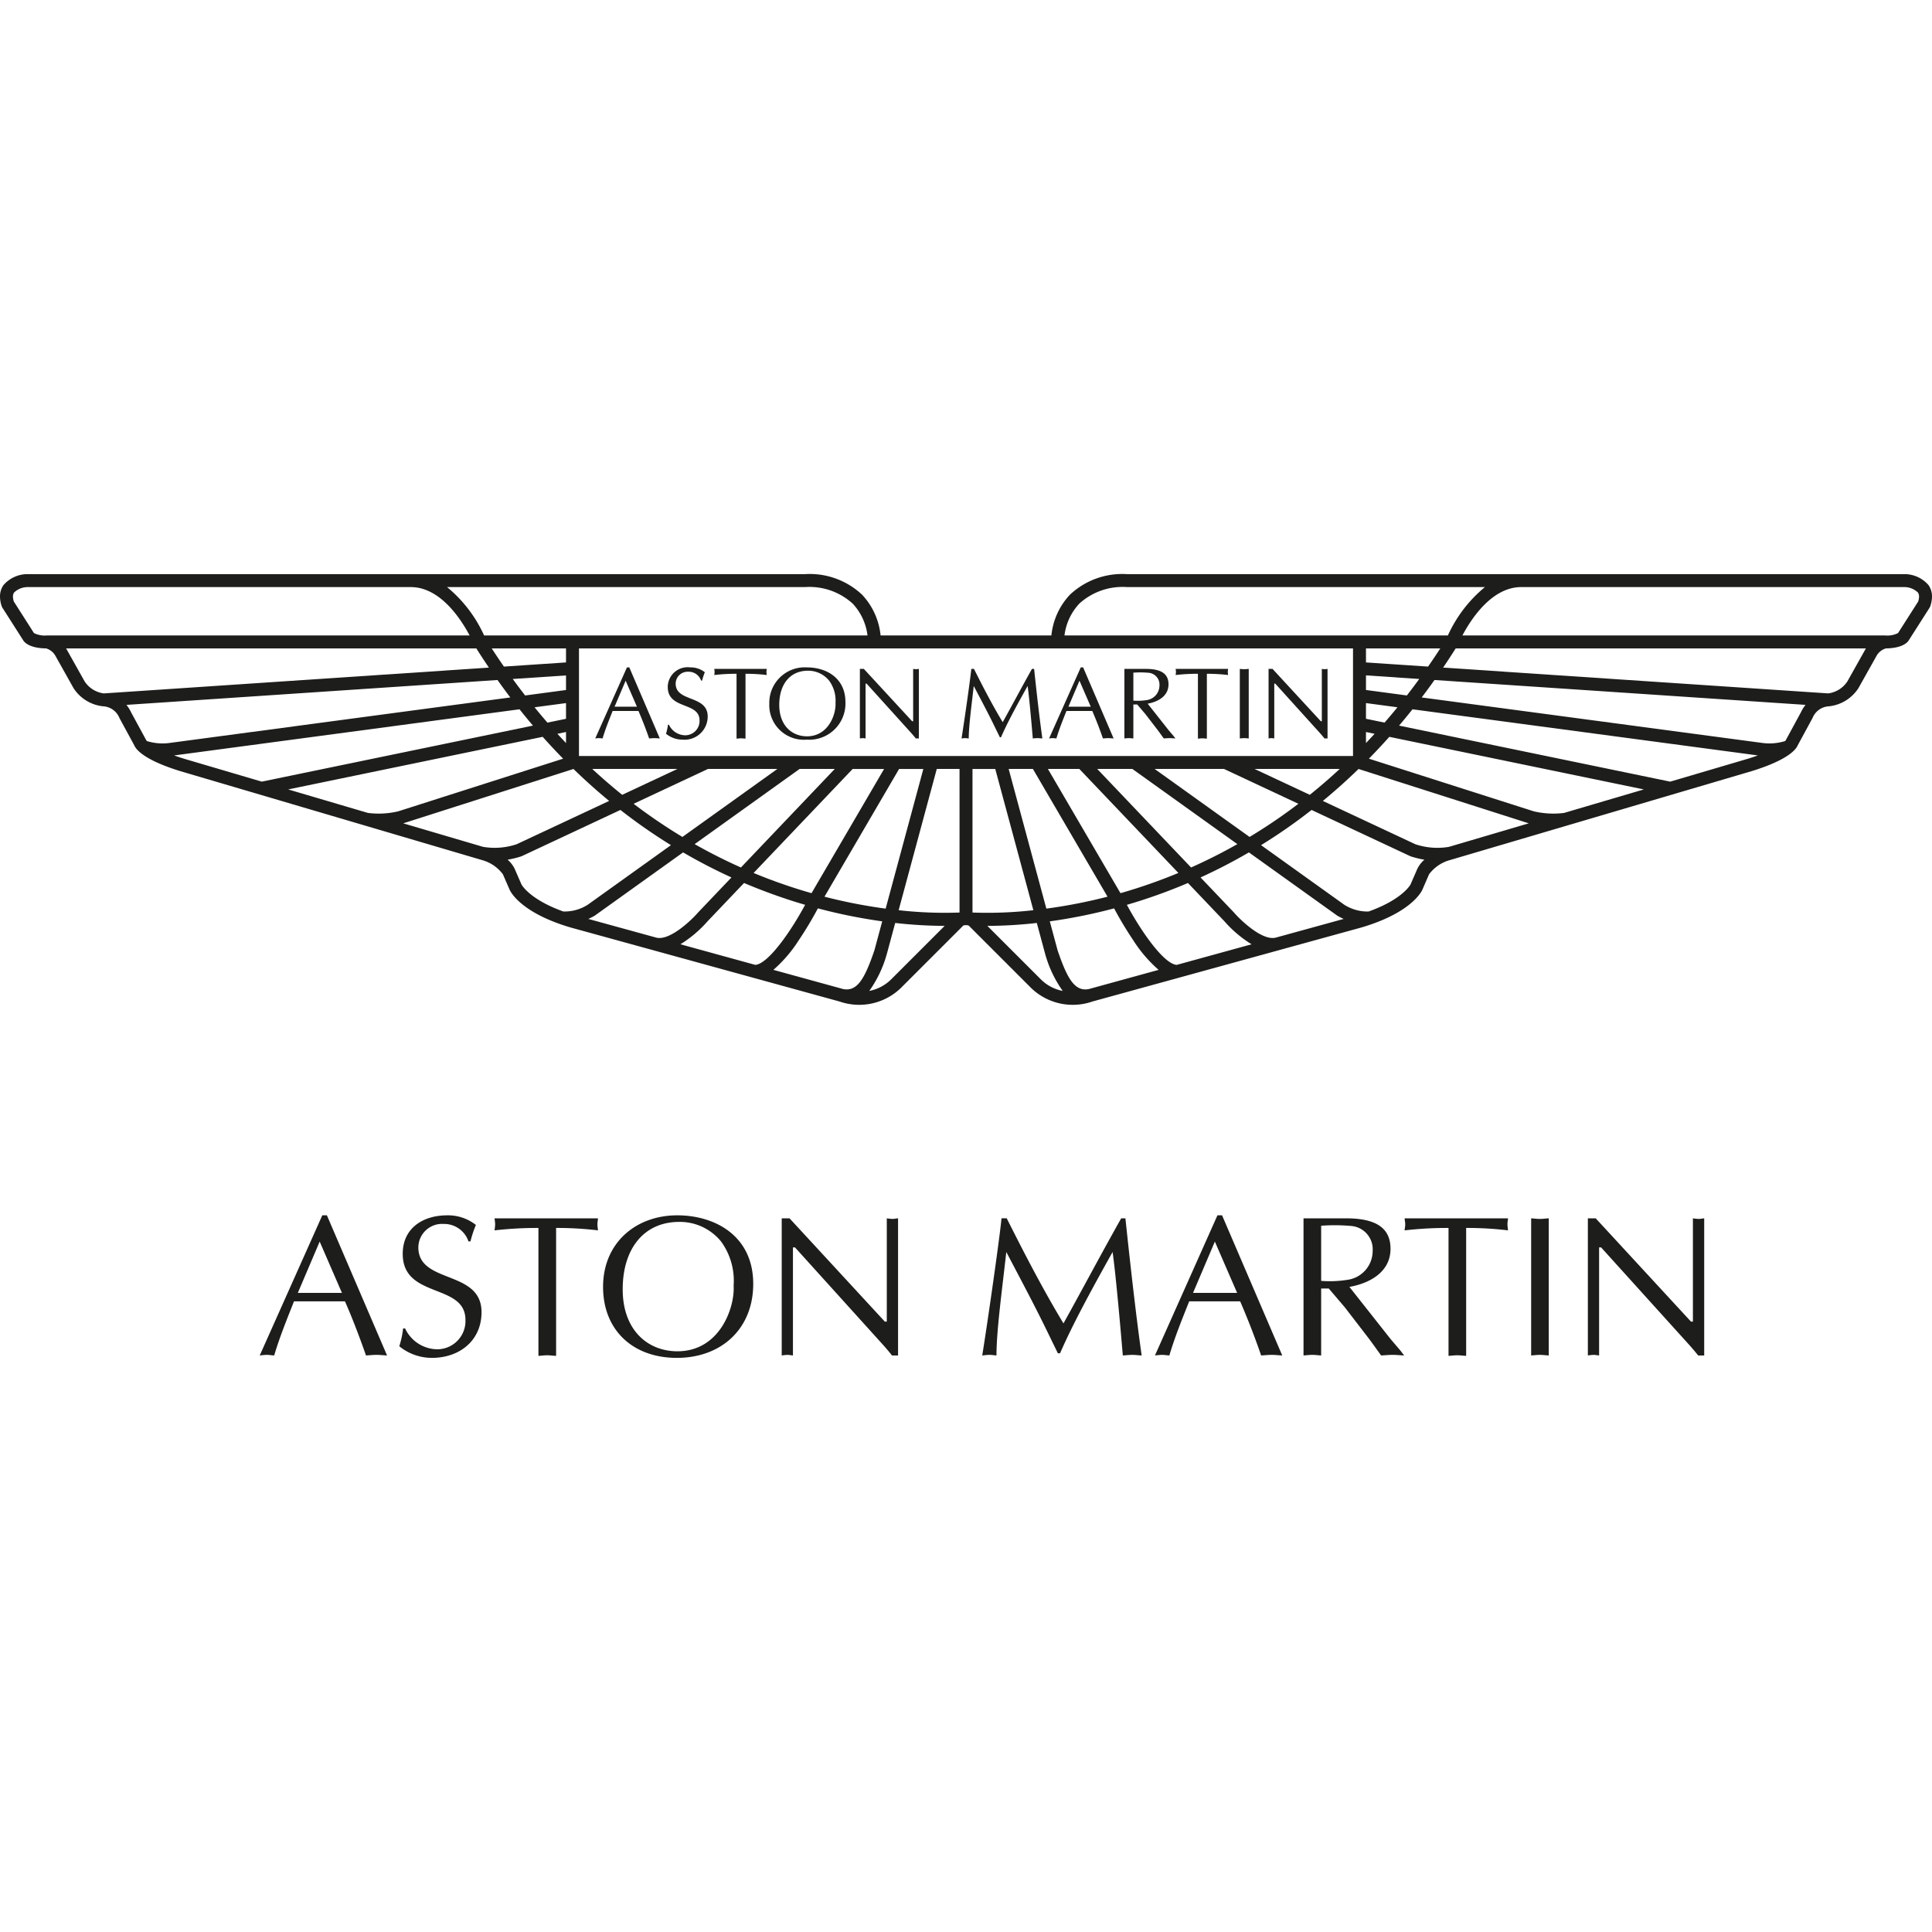 <svg xmlns="http://www.w3.org/2000/svg" viewBox="0 0 192 192"><g fill="#1d1d1b"><path d="M38.465 134.705c-.379-.02-.696-.06-1.037-.06-.378 0-.717.04-1.055.06-.578-1.653-1.294-3.566-2.092-5.38h-5.062c-.695 1.755-1.414 3.508-1.972 5.38-.28-.02-.499-.06-.738-.06-.26 0-.48.04-.698.06l6.218-13.927h.458zm-6.696-11.318l-2.172 5.1h4.385zM40.258 132.017a3.57 3.57 0 0 0 3.23 2.073 2.81 2.81 0 0 0 2.769-2.91c0-3.707-6.235-2.073-6.235-6.575 0-2.573 2.032-3.827 4.422-3.827a4.478 4.478 0 0 1 2.85.955 11.379 11.379 0 0 0-.54 1.634h-.197a2.554 2.554 0 0 0-2.47-1.733 2.356 2.356 0 0 0-2.512 2.33c0 3.668 6.279 2.194 6.279 6.436 0 2.852-2.213 4.544-4.924 4.544a5.133 5.133 0 0 1-3.249-1.154 9.31 9.31 0 0 0 .38-1.772zM55.265 134.746c-.317-.018-.597-.06-.878-.06-.296 0-.595.042-.878.06v-12.713a36.677 36.677 0 0 0-4.36.24c.019-.2.056-.4.056-.6 0-.2-.037-.377-.056-.597h10.278c-.015.22-.056.398-.056.598 0 .198.04.4.056.598a34.183 34.183 0 0 0-4.162-.24zM59.932 127.891c0-4.365 3.247-7.113 7.373-7.113 3.747 0 7.55 2.03 7.55 6.814 0 4.443-3.145 7.352-7.591 7.352-4.403 0-7.332-2.789-7.332-7.053m11.718-4.524a5.28 5.28 0 0 0-4.147-1.936c-3.505 0-5.62 2.655-5.62 6.698 0 4.046 2.473 6.16 5.441 6.16 4.208 0 5.72-4.345 5.583-6.537a6.605 6.605 0 0 0-1.257-4.385M89.248 134.705h-.602a23.608 23.608 0 0 0-1.034-1.216l-8.608-9.525h-.202v10.741c-.198-.02-.379-.06-.556-.06a4.876 4.876 0 0 0-.56.06v-13.63h.778l9.467 10.262h.197v-10.261a5.345 5.345 0 0 0 .561.061c.176 0 .357-.044.559-.061zM111.842 121.076c.52 4.922 1.077 9.824 1.615 13.63-.358-.02-.637-.06-.935-.06-.317 0-.637.04-.937.06-.34-4.004-.736-8.309-1.016-10.283-2.311 4.127-4.024 7.314-5.222 10.066h-.216l-1.099-2.255c-1.277-2.63-2.67-5.22-4.026-7.811-.436 3.886-.977 7.834-.977 10.282-.256-.02-.478-.06-.694-.06-.263 0-.48.04-.721.06.518-3.206 1.714-11.537 1.916-13.63h.517c1.594 3.168 3.507 6.916 5.64 10.443 1.894-3.409 3.726-6.876 5.736-10.442zM127.428 134.705c-.38-.02-.698-.06-1.037-.06-.377 0-.72.04-1.06.06a75.06 75.06 0 0 0-2.086-5.38h-5.064c-.697 1.755-1.416 3.508-1.972 5.38-.278-.02-.5-.06-.738-.06a6.784 6.784 0 0 0-.693.06l6.21-13.927h.46zm-6.696-11.318l-2.17 5.1h4.383zM129.542 121.076h4.224c3.07 0 4.422 1.017 4.422 3.03 0 2.31-2.071 3.427-4.084 3.785l4.105 5.2.955 1.117.38.497c-.416-.02-.78-.06-1.156-.06-.379 0-.777.04-1.135.06-.442-.615-.841-1.177-1.257-1.732l-2.348-3.05-1.596-1.872h-.757v6.654c-.318-.02-.597-.06-.88-.06-.298 0-.595.04-.873.06zm1.753 6.217a11.115 11.115 0 0 0 2.57-.1 2.896 2.896 0 0 0 2.547-2.85 2.328 2.328 0 0 0-2.189-2.512 18.249 18.249 0 0 0-2.928-.019zM145.705 134.746c-.32-.018-.598-.06-.877-.06-.3 0-.598.042-.875.06v-12.713a36.762 36.762 0 0 0-4.367.24c.019-.2.063-.4.063-.6 0-.2-.044-.377-.063-.597h10.281c-.021.22-.058.398-.058.598a5.727 5.727 0 0 0 .058.598 34.185 34.185 0 0 0-4.162-.24zM152.164 121.076c.275.017.577.061.874.061.278 0 .556-.044.877-.061v13.63c-.32-.02-.599-.06-.877-.06-.297 0-.6.04-.874.06zM169.361 134.705h-.6a23.89 23.89 0 0 0-1.036-1.216l-8.61-9.525h-.198v10.741c-.2-.02-.377-.06-.557-.06a4.94 4.94 0 0 0-.56.06v-13.63h.779l9.466 10.262h.195v-10.261a5.45 5.45 0 0 0 .561.061c.182 0 .358-.044.56-.061z"/><g><path d="M191.662 58.157a3.158 3.158 0 0 0-2.347-1.101h-77.322a7.59 7.59 0 0 0-5.668 2.048 6.918 6.918 0 0 0-1.838 4.047H87.512a6.917 6.917 0 0 0-1.836-4.047 7.595 7.595 0 0 0-5.67-2.048H2.685a3.161 3.161 0 0 0-2.348 1.101A1.97 1.97 0 0 0 0 59.291a2.955 2.955 0 0 0 .18.98.639.639 0 0 0 .066.133l2.08 3.26c.121.184.626.752 2.253.773a1.58 1.58 0 0 1 .899.686L7.3 68.371l.02.034a3.991 3.991 0 0 0 2.976 1.792h.028a1.856 1.856 0 0 1 1.538 1.138l.027.057 1.445 2.66a1.393 1.393 0 0 0 .178.301 1.202 1.202 0 0 0 .151.178c.498.53 1.635 1.292 4.227 2.096l7.91 2.33.006.002 22.228 6.552a3.855 3.855 0 0 1 1.946 1.378l.665 1.53c.108.24 1.166 2.316 6.068 3.756l8.144 2.241 18.576 5.113a5.955 5.955 0 0 0 6.074-1.325l6.109-6.108a1.053 1.053 0 0 0 .082-.102l-.026.035a.333.333 0 0 1 .173-.08l.154-.011.153.012a.333.333 0 0 1 .173.08l-.025-.036a1.147 1.147 0 0 0 .083.102l6.108 6.108a5.954 5.954 0 0 0 6.074 1.325l18.575-5.112.002-.001 8.131-2.238a21.274 21.274 0 0 0 1.223-.399c3.87-1.4 4.758-3.141 4.853-3.352l.669-1.54a3.861 3.861 0 0 1 1.946-1.376l22.228-6.552.006-.001 7.9-2.329c2.597-.805 3.735-1.565 4.235-2.096a1.116 1.116 0 0 0 .153-.181 1.348 1.348 0 0 0 .178-.3l1.445-2.66c.008-.017.02-.039.028-.058a1.855 1.855 0 0 1 1.536-1.136h.017l.012-.001a3.985 3.985 0 0 0 2.975-1.792.358.358 0 0 0 .021-.034l1.822-3.248a1.582 1.582 0 0 1 .9-.686c1.626-.02 2.132-.59 2.248-.766l2.085-3.267a.639.639 0 0 0 .065-.134 2.955 2.955 0 0 0 .181-.979 1.964 1.964 0 0 0-.338-1.134zm-84.406 1.836a6.377 6.377 0 0 1 4.737-1.65h35.577a13.366 13.366 0 0 0-3.68 4.807h-38.103a5.63 5.63 0 0 1 1.469-3.157zm28.493 11.438v-1.56l3.128.418q-.632.775-1.281 1.523zm.857 1.492q-.423.465-.857.92v-1.097zm-.857-4.35V67.12l5.295.355q-.606.833-1.232 1.639l-4.063-.543zm0-2.742v-1.393h7.383q-.595.918-1.212 1.807zm-55.743-7.488a6.378 6.378 0 0 1 4.738 1.65 5.623 5.623 0 0 1 1.468 3.158H48.11a13.371 13.371 0 0 0-3.681-4.807zm-25.602 13.47q-.65-.748-1.281-1.524l3.127-.417v1.56zm1.846.933v1.097q-.432-.455-.856-.92zm-4.062-3.631q-.626-.805-1.232-1.639l5.294-.355v1.451l-4.062.543zm-2.109-2.87q-.616-.89-1.212-1.807h7.383v1.393zM4.666 63.15a2.397 2.397 0 0 1-1.292-.236c-.228-.36-1.716-2.69-1.994-3.126a1.655 1.655 0 0 1-.093-.495.705.705 0 0 1 .11-.405 1.94 1.94 0 0 1 1.326-.544h38.1c2.939 0 5 3.206 5.845 4.807zm5.648 5.76a2.695 2.695 0 0 1-1.903-1.192l-1.818-3.24-.01-.016-.015-.024h40.77q.612.97 1.248 1.907zm4.295 4.74a.76.76 0 0 1-.096-.118l.014.038a.865.865 0 0 0-.04-.096L13.033 70.8a3.712 3.712 0 0 0-.467-.75l36.876-2.472q.625.88 1.272 1.734c-11.162 1.49-33.76 4.51-33.787 4.512a5.31 5.31 0 0 1-2.32-.174zm3.655 1.744c-.352-.109-.67-.216-.96-.32l34.326-4.586q.656.826 1.332 1.623l-26.945 5.568zm18.293 5.392l-7.918-2.334 25.293-5.227q.994 1.116 2.03 2.172l-16.38 5.23a8.433 8.433 0 0 1-3.025.159zm11.448 3.373l-7.932-2.337L56.99 76.42q1.721 1.672 3.547 3.176L51.342 83.9a6.884 6.884 0 0 1-3.337.258zm32.643 4.604q-.758-.217-1.537-.464-2.145-.683-4.219-1.545l9.844-10.335h3.124zm8.702-12.344h2.411l-3.746 13.88a51.893 51.893 0 0 1-6.079-1.187l7.414-12.693zM73.632 86.21q-2.352-1.049-4.598-2.322l10.43-7.47h3.494zm-5.814-3.036q-2.161-1.303-4.21-2.814-.321-.238-.64-.482l7.39-3.46h6.895l-9.435 6.756zm-5.985-4.186q-1.522-1.225-2.974-2.57h8.463l-5.49 2.57zm-5.854 11.594c-3.359-1.208-4.136-2.65-4.158-2.693l-.66-1.516a2.789 2.789 0 0 0-.717-.937 9.919 9.919 0 0 0 1.337-.324.628.628 0 0 0 .07-.028l9.806-4.592q.604.473 1.219.928 1.854 1.368 3.803 2.57l-8.271 5.923a4.272 4.272 0 0 1-2.43.669zm9.22 2.592l-6.73-1.852c.28-.128.492-.243.593-.3a.55.55 0 0 0 .06-.038l8.762-6.274q2.344 1.365 4.807 2.489l-3.309 3.473-.02.023c-.658.76-2.832 2.845-4.163 2.479zm9.864 2.715l-7.444-2.049a11.849 11.849 0 0 0 2.704-2.29c.006-.005 1.545-1.62 3.62-3.8q2.372 1.008 4.836 1.794.624.198 1.234.375c-1.409 2.623-3.654 5.862-4.95 5.97zm8.71 2.396l-6.915-1.902a13.604 13.604 0 0 0 2.537-2.965 35.884 35.884 0 0 0 1.886-3.146 53.331 53.331 0 0 0 6.393 1.29l-.78 2.892c-.949 2.775-1.694 4.131-3.12 3.831zm4.824-.992a4.228 4.228 0 0 1-2.209 1.184 11.713 11.713 0 0 0 1.73-3.625.565.565 0 0 0 .013-.04l.833-3.09a44.624 44.624 0 0 0 4.915.29l-5.282 5.281zm6.76-6.607a40.634 40.634 0 0 1-6.05-.232l3.788-14.036h2.262zM57.538 75.13V64.438h76.923v10.693zm46.602 1.288h3.124l9.843 10.335q-2.071.86-4.218 1.545-.778.248-1.537.464zm5.924 12.693a51.897 51.897 0 0 1-6.079 1.187l-3.745-13.88h2.409l7.415 12.693zm-1.022-12.693h3.493l10.432 7.47q-2.245 1.274-4.6 2.322zm5.705 0h6.894l7.391 3.46q-.319.244-.641.482-2.044 1.512-4.21 2.814l-9.434-6.756zm9.93 0h8.464q-1.45 1.344-2.973 2.57l-5.49-2.57zM96.645 90.687V76.419h2.263l3.786 14.036a40.64 40.64 0 0 1-6.05.232zm6.759 6.607l-5.282-5.281a44.618 44.618 0 0 0 4.915-.29l.833 3.09a.714.714 0 0 0 .012.04 11.7 11.7 0 0 0 1.73 3.625 4.229 4.229 0 0 1-2.208-1.184zm4.824.992c-1.426.3-2.173-1.056-3.121-3.831l-.78-2.892a53.327 53.327 0 0 0 6.392-1.29 36.166 36.166 0 0 0 1.887 3.146 13.65 13.65 0 0 0 2.536 2.965l-6.914 1.902zm8.71-2.396c-1.296-.108-3.541-3.347-4.95-5.97.407-.119.817-.243 1.234-.375q2.464-.782 4.835-1.794l3.62 3.801a11.84 11.84 0 0 0 2.704 2.29l-7.444 2.048zm9.864-2.715c-1.331.366-3.506-1.719-4.162-2.479l-.02-.023-3.31-3.473q2.461-1.122 4.806-2.489l8.762 6.274a.593.593 0 0 0 .061.039c.1.056.313.17.592.299l-6.73 1.852zm14.038-6.802l-.66 1.517c-.022.043-.8 1.486-4.166 2.695a4.315 4.315 0 0 1-2.42-.671l-8.271-5.923q1.946-1.201 3.802-2.57.615-.455 1.218-.928l9.807 4.592c.024.01.047.02.07.028a9.922 9.922 0 0 0 1.337.324 2.78 2.78 0 0 0-.717.936zm3.155-2.214a6.88 6.88 0 0 1-3.335-.258l-9.197-4.305q1.825-1.504 3.548-3.176l16.916 5.402-7.932 2.337zm11.448-3.373a8.43 8.43 0 0 1-3.024-.16l-16.38-5.23q1.035-1.054 2.031-2.17l25.292 5.226-7.92 2.334zm18.285-5.39c.004 0-3.312.977-7.743 2.283l-26.946-5.568q.677-.797 1.333-1.623l34.323 4.585a22.92 22.92 0 0 1-.967.324zm5.239-4.596l-1.452 2.674a.847.847 0 0 0-.041.096l.015-.038a.794.794 0 0 1-.096.118 5.31 5.31 0 0 1-2.32.174l-33.787-4.512q.648-.853 1.273-1.734l36.875 2.471a3.67 3.67 0 0 0-.467.751zm6.45-6.338l-.009.016-1.818 3.24a2.698 2.698 0 0 1-1.903 1.191l-38.271-2.564q.635-.938 1.248-1.907h40.77zm5.204-4.674l-1.995 3.126a2.386 2.386 0 0 1-1.292.236h-42c.846-1.6 2.906-4.807 5.844-4.807h38.1a1.94 1.94 0 0 1 1.325.545.712.712 0 0 1 .111.405 1.67 1.67 0 0 1-.093.495z"/><path d="M65.57 73.385c-.192-.01-.353-.03-.526-.03-.19 0-.363.02-.534.03a38.421 38.421 0 0 0-1.06-2.728h-2.567c-.353.89-.716 1.779-1 2.728-.142-.01-.253-.03-.374-.03-.131 0-.243.02-.354.03l3.152-7.061h.232zm-3.394-5.738l-1.101 2.586h2.223zM66.479 72.022a1.81 1.81 0 0 0 1.638 1.05 1.424 1.424 0 0 0 1.403-1.475c0-1.879-3.16-1.05-3.16-3.333a1.98 1.98 0 0 1 2.241-1.94 2.27 2.27 0 0 1 1.445.484 5.86 5.86 0 0 0-.273.829h-.1a1.295 1.295 0 0 0-1.253-.88 1.194 1.194 0 0 0-1.273 1.182c0 1.86 3.183 1.112 3.183 3.263a2.302 2.302 0 0 1-2.496 2.304 2.6 2.6 0 0 1-1.647-.586 4.755 4.755 0 0 0 .192-.898zM74.087 73.405c-.16-.009-.303-.03-.445-.03-.15 0-.301.021-.445.03V66.96a18.56 18.56 0 0 0-2.21.122c.01-.101.028-.203.028-.304 0-.101-.019-.192-.028-.303h5.21c-.008.111-.028.202-.028.303 0 .1.02.203.029.304a17.303 17.303 0 0 0-2.11-.122zM76.453 69.93a3.524 3.524 0 0 1 3.738-3.606c1.9 0 3.828 1.029 3.828 3.455a3.601 3.601 0 0 1-3.849 3.727 3.438 3.438 0 0 1-3.717-3.576m5.94-2.293a2.676 2.676 0 0 0-2.101-.982c-1.777 0-2.85 1.346-2.85 3.396s1.255 3.122 2.758 3.122c2.134 0 2.9-2.202 2.831-3.314a3.352 3.352 0 0 0-.637-2.222M91.315 73.385h-.305c-.11-.14-.313-.385-.524-.617l-4.364-4.829h-.103v5.446c-.1-.01-.191-.03-.281-.03a2.629 2.629 0 0 0-.284.03v-6.91h.394l4.8 5.202h.1v-5.202a2.769 2.769 0 0 0 .284.031c.09 0 .181-.022.283-.031zM102.77 66.475c.263 2.495.546 4.98.818 6.91-.182-.01-.323-.03-.473-.03-.162 0-.324.02-.476.03-.172-2.03-.373-4.212-.515-5.213-1.172 2.093-2.04 3.707-2.647 5.103h-.109l-.558-1.143c-.647-1.334-1.354-2.646-2.04-3.96-.222 1.97-.497 3.971-.497 5.213-.129-.01-.241-.03-.351-.03-.133 0-.244.02-.365.03.262-1.626.868-5.85.971-6.91h.263c.807 1.606 1.777 3.506 2.858 5.294.96-1.728 1.89-3.486 2.908-5.294zM110.67 73.385c-.191-.01-.353-.03-.525-.03-.191 0-.363.02-.537.03a37.95 37.95 0 0 0-1.058-2.728h-2.568c-.352.89-.716 1.779-.998 2.728-.141-.01-.254-.03-.375-.03-.131 0-.242.02-.352.03l3.15-7.061h.233zm-3.393-5.738l-1.1 2.586h2.221zM111.742 66.475h2.143c1.555 0 2.24.515 2.24 1.536 0 1.171-1.05 1.738-2.07 1.919l2.082 2.636.482.567.194.252c-.211-.01-.395-.03-.586-.03s-.393.02-.575.03c-.224-.313-.426-.598-.638-.879l-1.19-1.546-.809-.949h-.383v3.374c-.162-.01-.303-.03-.447-.03-.15 0-.302.02-.443.03zm.89 3.152a5.608 5.608 0 0 0 1.304-.05 1.467 1.467 0 0 0 1.29-1.446 1.18 1.18 0 0 0-1.11-1.273 9.22 9.22 0 0 0-1.484-.01zM119.937 73.405c-.162-.009-.304-.03-.445-.03-.153 0-.303.021-.444.03V66.96a18.624 18.624 0 0 0-2.213.122c.009-.101.031-.203.031-.304 0-.101-.022-.192-.031-.303h5.212c-.01.111-.03.202-.03.303a2.953 2.953 0 0 0 .03.304 17.304 17.304 0 0 0-2.11-.122zM123.211 66.475c.14.009.294.031.444.031.14 0 .282-.022.443-.031v6.91c-.161-.01-.302-.03-.443-.03-.15 0-.304.02-.444.03zM131.93 73.385h-.305c-.11-.14-.313-.385-.525-.617l-4.365-4.829h-.1v5.446c-.1-.01-.192-.03-.283-.03a2.63 2.63 0 0 0-.283.03v-6.91h.395l4.798 5.202h.1v-5.202a2.79 2.79 0 0 0 .284.031c.092 0 .18-.022.283-.031z"/></g></g></svg>